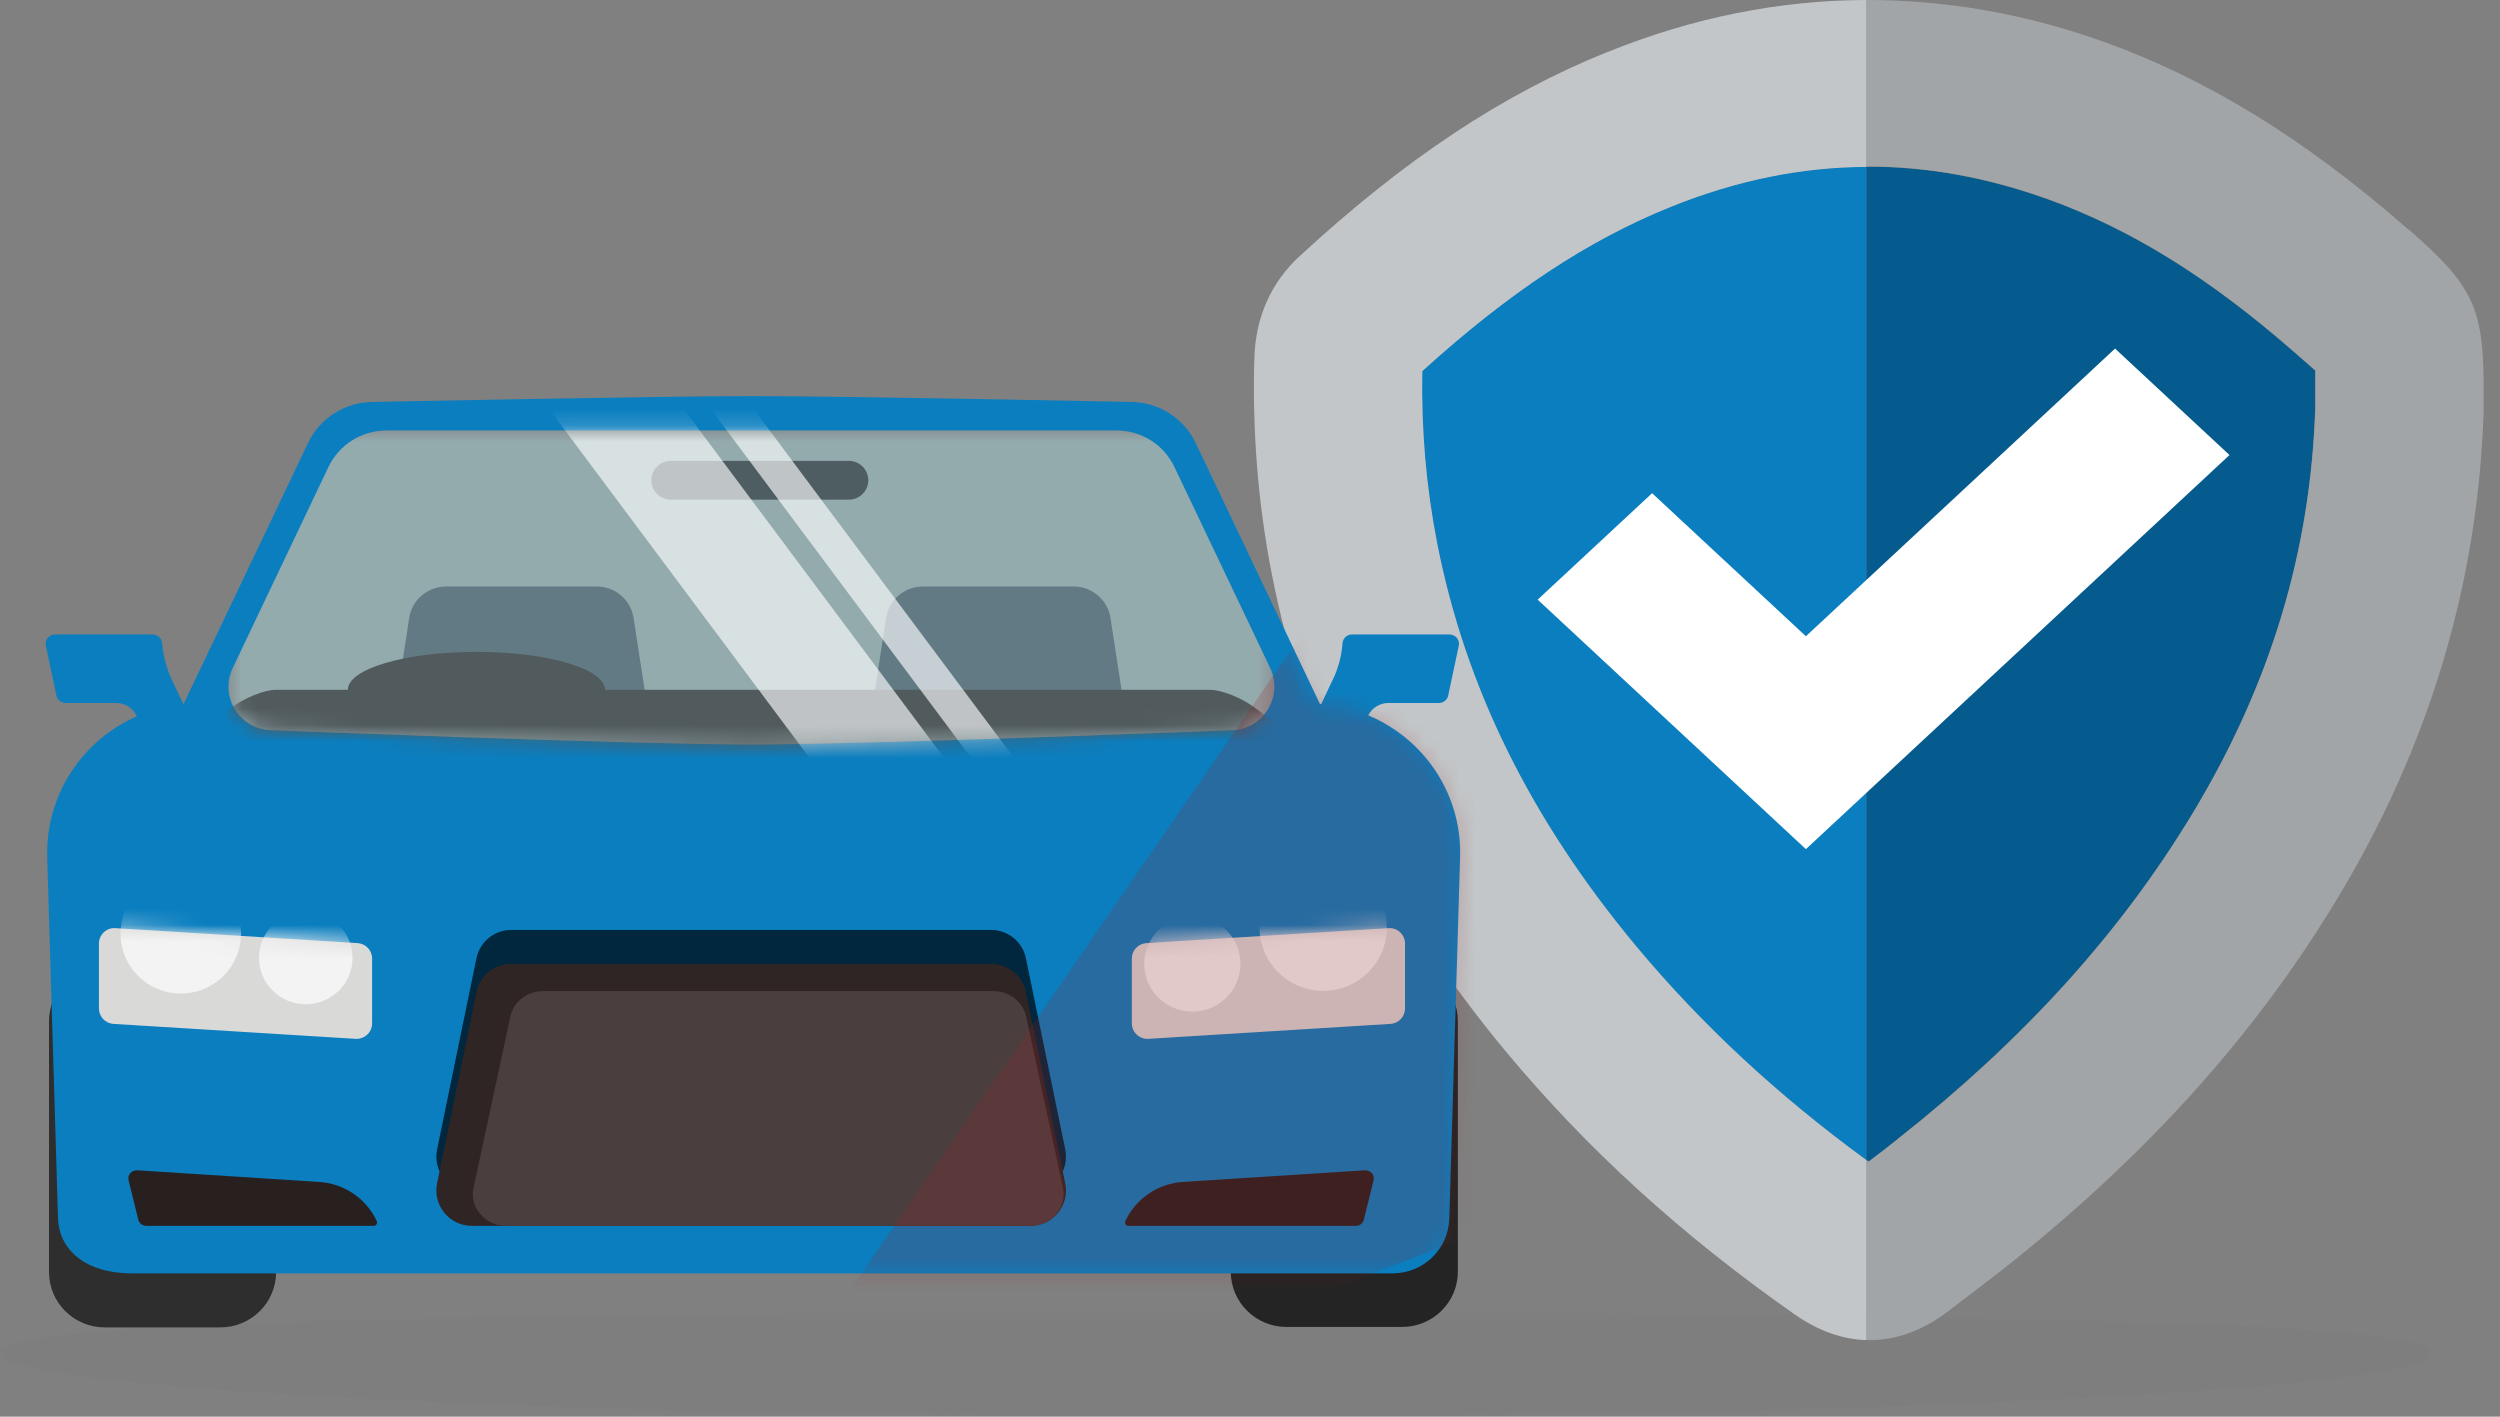 <svg xmlns="http://www.w3.org/2000/svg" width="150" height="85" viewBox="0 0 150 85" fill="none"><rect x="0" y="0" width="150" height="85" fill="#808080" stroke="none"/><g style="mix-blend-mode:multiply" opacity="0.24"><mask id="mask0_95_2041" style="mask-type:luminance" maskUnits="userSpaceOnUse" x="0" y="78" width="146" height="7"><path d="M145.992 78.734H0V85H145.992V78.734Z" fill="white"></path></mask><g mask="url(#mask0_95_2041)"><path d="M0 81.197C0 83.299 32.687 85.013 72.996 85.013C113.305 85.013 145.992 83.299 145.992 81.197C145.992 79.095 112.671 78.747 72.348 78.747C32.026 78.747 0 79.082 0 81.197Z" fill="#79797A"></path></g></g><path d="M100.233 12.399C95.282 14.394 90.533 17.528 85.326 22.254C85.258 25.736 85.555 29.204 86.216 32.578C87.916 41.241 91.828 49.168 98.168 56.774C102.081 61.474 106.613 65.678 111.983 69.615V10.002C108.07 10.016 104.172 10.806 100.233 12.399Z" fill="#0A7EBF"></path><path d="M96.442 3.12C90.156 5.651 84.287 9.547 77.96 15.385C76.274 16.938 75.343 19.027 75.263 21.424C75.128 25.816 75.478 30.208 76.315 34.479C78.311 44.683 83.06 54.337 90.399 63.147C95.242 68.959 100.88 74.1 107.666 78.854C109.096 79.858 110.553 80.367 111.996 80.407V69.615C106.627 65.692 102.095 61.474 98.182 56.787C91.842 49.168 87.93 41.255 86.23 32.591C85.569 29.217 85.272 25.749 85.34 22.268C90.547 17.541 95.296 14.408 100.246 12.413C104.199 10.819 108.098 10.029 111.996 10.016V0C106.789 0.013 101.595 1.044 96.456 3.12" fill="#C2C6C8"></path><path d="M113.886 68.316C121.467 62.331 127.254 55.93 131.585 48.753C136.225 41.041 138.627 33.1 138.91 24.477V23.419C138.91 23.017 138.91 22.576 138.91 22.241C138.627 21.986 138.235 21.638 137.871 21.33L137.52 21.022C132.489 16.63 127.834 13.752 122.897 11.971C119.214 10.645 115.599 9.989 111.983 10.002V69.615C111.983 69.615 112.064 69.682 112.105 69.709C112.712 69.253 113.292 68.798 113.886 68.329" fill="#055B8D"></path><path d="M144.522 13.792L144.185 13.497C138.262 8.342 132.435 4.753 126.364 2.558C121.588 0.83 116.786 0 111.983 0V9.989C115.599 9.976 119.228 10.632 122.911 11.957C127.848 13.752 132.489 16.617 137.534 21.009L137.885 21.317C138.249 21.625 138.64 21.973 138.923 22.227C138.923 22.562 138.923 23.004 138.923 23.406V24.464C138.64 33.087 136.239 41.027 131.598 48.74C127.268 55.93 121.481 62.331 113.899 68.316C113.319 68.785 112.725 69.24 112.118 69.695C112.078 69.668 112.037 69.628 111.997 69.601V80.394C111.997 80.394 112.132 80.407 112.199 80.407C113.778 80.407 115.356 79.831 116.867 78.693C117.973 77.85 119.079 77.006 120.185 76.149C128.725 69.401 135.295 62.13 140.259 53.882C145.75 44.776 148.69 34.961 149.014 24.705V23.446C149.041 18.505 148.407 17.153 144.549 13.792" fill="#A1A5A7"></path><path d="M108.354 50.949L92.26 35.979L99.126 29.592L108.354 38.175L126.903 20.915L133.769 27.302L108.354 50.949Z" fill="white"></path><path d="M77.191 57.925H84.125C85.974 57.925 87.471 59.412 87.471 61.246V76.296C87.471 78.131 85.974 79.617 84.125 79.617H77.191C75.343 79.617 73.846 78.131 73.846 76.296V61.246C73.846 59.412 75.343 57.925 77.191 57.925Z" fill="#242424"></path><path d="M6.286 57.952H13.22C15.068 57.952 16.566 59.438 16.566 61.273V76.323C16.566 78.158 15.068 79.644 13.22 79.644H6.286C4.438 79.644 2.94 78.158 2.94 76.323V61.273C2.94 59.438 4.438 57.952 6.286 57.952Z" fill="#2E2E2E"></path><path d="M86.985 38.068H81.117C80.82 38.068 80.578 38.296 80.55 38.59C80.496 39.367 80.294 40.117 79.957 40.8L78.918 42.995C78.783 43.277 78.918 43.611 79.188 43.745L80.739 44.468C81.023 44.602 81.36 44.468 81.495 44.201L82.088 42.942C82.304 42.473 82.79 42.179 83.302 42.179H86.338C86.608 42.179 86.837 41.991 86.891 41.737L87.525 38.751C87.606 38.403 87.336 38.068 86.972 38.068" fill="#0A7EBF"></path><path d="M3.291 38.068H9.16C9.456 38.068 9.699 38.296 9.726 38.59C9.794 39.367 9.996 40.117 10.32 40.813L11.358 42.995C11.493 43.277 11.358 43.611 11.089 43.745L9.537 44.468C9.254 44.602 8.917 44.468 8.782 44.201L8.188 42.942C7.972 42.473 7.487 42.179 6.974 42.179H3.939C3.669 42.179 3.44 41.991 3.386 41.737L2.752 38.751C2.671 38.403 2.941 38.068 3.305 38.068" fill="#0A7EBF"></path><path d="M79.201 42.246L71.741 26.579C71.026 25.08 69.502 24.116 67.829 24.116C67.829 24.116 50.791 23.767 45.111 23.767C39.432 23.767 22.394 24.116 22.394 24.116C20.721 24.116 19.196 25.08 18.482 26.579L11.008 42.259C6.327 42.688 2.698 46.664 2.833 51.431L3.48 73.096C3.534 74.931 5.059 76.404 7.932 76.404H83.531C85.42 76.404 86.904 74.944 86.958 73.096L87.606 51.431C87.754 46.597 84.017 42.58 79.242 42.246M73.846 43.812C73.846 43.812 52.288 44.669 45.098 44.669C37.907 44.669 16.35 43.812 16.35 43.812C14.421 43.812 13.139 41.817 13.976 40.076L19.723 28.012C20.357 26.686 21.706 25.829 23.19 25.829H66.992C68.476 25.829 69.825 26.686 70.459 28.012L76.206 40.076C77.029 41.804 75.761 43.812 73.832 43.812" fill="#0A7EBF"></path><path d="M9.403 53.614L20.91 54.377C23.567 54.551 25.847 56.011 27.007 58.314L27.318 58.93H62.77L63.094 58.314C64.281 56.011 66.588 54.551 69.259 54.404L82.951 53.614C83.747 53.614 85.123 53.172 85.07 52.609L84.462 46.263C84.328 44.843 80.375 43.678 75.721 43.678C75.721 43.678 52.248 45.807 44.585 45.807C36.923 45.807 14.664 43.678 14.664 43.678C10.01 43.678 5.922 44.79 5.922 48.405L5.315 52.623C5.261 53.185 6.637 53.627 9.389 53.627" fill="#0A7EBF"></path><path d="M61.555 57.497C61.353 56.506 60.476 55.796 59.465 55.796H30.676C29.665 55.796 28.788 56.506 28.585 57.497L26.224 68.972C25.955 70.284 26.966 71.516 28.315 71.516H61.825C63.174 71.516 64.186 70.284 63.916 68.972L61.555 57.497Z" fill="#00273D"></path><path d="M28.315 73.552H61.825C63.174 73.552 64.186 72.32 63.916 71.007L61.555 59.532C61.353 58.541 60.476 57.832 59.465 57.832H30.676C29.665 57.832 28.788 58.541 28.585 59.532L26.224 71.007C25.955 72.32 26.966 73.552 28.315 73.552Z" fill="#2F2525"></path><path d="M30.366 73.552H61.812C63.08 73.552 64.024 72.454 63.781 71.275L61.569 60.992C61.38 60.108 60.557 59.465 59.599 59.465H32.592C31.634 59.465 30.811 60.094 30.622 60.992L28.41 71.275C28.154 72.454 29.111 73.552 30.38 73.552" fill="#4B3E3E"></path><g opacity="0.48"><mask id="mask1_95_2041" style="mask-type:luminance" maskUnits="userSpaceOnUse" x="13" y="25" width="64" height="20"><path d="M76.463 25.829H13.706V44.669H76.463V25.829Z" fill="white"></path></mask><g mask="url(#mask1_95_2041)"><path d="M23.19 25.829H66.993C68.477 25.829 69.826 26.673 70.46 28.012L76.207 40.076C77.029 41.804 75.761 43.812 73.832 43.812C73.832 43.812 52.275 44.669 45.085 44.669C37.894 44.669 16.337 43.812 16.337 43.812C14.408 43.812 13.126 41.817 13.963 40.076L19.709 28.012C20.343 26.686 21.692 25.829 23.176 25.829" fill="#A9D9E0"></path></g></g><path d="M40.255 29.98H50.925C51.573 29.98 52.099 29.458 52.099 28.815C52.099 28.173 51.573 27.651 50.925 27.651H40.255C39.607 27.651 39.081 28.173 39.081 28.815C39.081 29.458 39.607 29.98 40.255 29.98Z" fill="#4E5D62"></path><mask id="mask2_95_2041" style="mask-type:luminance" maskUnits="userSpaceOnUse" x="13" y="25" width="64" height="20"><path d="M23.19 25.829C21.706 25.829 20.357 26.673 19.723 28.012L13.976 40.076C13.153 41.804 14.421 43.812 16.35 43.812C16.35 43.812 37.907 44.669 45.098 44.669C52.288 44.669 73.846 43.812 73.846 43.812C75.775 43.812 77.056 41.817 76.22 40.076L70.473 28.012C69.839 26.686 68.49 25.829 67.006 25.829H23.19Z" fill="white"></path></mask><g mask="url(#mask2_95_2041)"><path d="M25.28 49.262H37.287C38.663 49.262 39.715 48.044 39.499 46.705L38.015 37.077C37.853 35.992 36.909 35.189 35.803 35.189H26.764C25.658 35.189 24.714 35.992 24.552 37.077L23.068 46.705C22.866 48.057 23.918 49.262 25.28 49.262Z" fill="#627A84"></path><path d="M53.894 49.262H65.9C67.276 49.262 68.328 48.044 68.112 46.705L66.629 37.077C66.467 35.992 65.522 35.189 64.416 35.189H55.378C54.271 35.189 53.327 35.992 53.165 37.077L51.681 46.705C51.479 48.057 52.531 49.262 53.894 49.262Z" fill="#627A84"></path><path d="M9.011 47.254H80.145C81.009 47.254 80.739 46.531 79.606 45.673L75.302 42.473C74.48 41.857 73.292 41.389 72.604 41.389H16.552C15.864 41.389 14.677 41.871 13.854 42.473L9.551 45.673C8.418 46.517 8.134 47.254 9.011 47.254Z" fill="#515A5D"></path><path d="M20.869 41.389C20.869 42.647 24.323 43.665 28.586 43.665C32.849 43.665 36.302 42.647 36.302 41.389C36.302 40.13 32.849 39.112 28.586 39.112C24.323 39.112 20.869 40.13 20.869 41.389Z" fill="#515A5D"></path><g style="mix-blend-mode:overlay" opacity="0.64"><mask id="mask3_95_2041" style="mask-type:luminance" maskUnits="userSpaceOnUse" x="33" y="20" width="29" height="36"><path d="M61.083 20.808H33.037V55.234H61.083V20.808Z" fill="white"></path></mask><g mask="url(#mask3_95_2041)"><path d="M38.232 20.802L33.018 24.636L55.847 55.225L61.061 51.392L38.232 20.802Z" fill="white"></path></g></g><g style="mix-blend-mode:overlay" opacity="0.64"><mask id="mask4_95_2041" style="mask-type:luminance" maskUnits="userSpaceOnUse" x="41" y="22" width="26" height="33"><path d="M66.412 22.335H41.914V54.149H66.412V22.335Z" fill="white"></path></mask><g mask="url(#mask4_95_2041)"><path d="M43.579 22.347L41.921 23.567L64.75 54.156L66.409 52.937L43.579 22.347Z" fill="white"></path></g></g></g><path d="M68.895 62.331L83.424 61.434C83.91 61.407 84.301 61.005 84.301 60.51V56.613C84.301 56.078 83.842 55.649 83.316 55.689L68.787 56.586C68.301 56.613 67.91 57.015 67.91 57.51V61.407C67.91 61.942 68.369 62.357 68.895 62.331Z" fill="#D9D9D8"></path><mask id="mask5_95_2041" style="mask-type:luminance" maskUnits="userSpaceOnUse" x="67" y="55" width="18" height="8"><path d="M83.302 55.689L68.773 56.586C68.274 56.613 67.897 57.015 67.897 57.51V61.407C67.897 61.942 68.355 62.357 68.895 62.331L83.424 61.434C83.909 61.407 84.301 61.005 84.301 60.51V56.613C84.301 56.104 83.882 55.689 83.37 55.689C83.356 55.689 83.329 55.689 83.316 55.689" fill="white"></path></mask><g mask="url(#mask5_95_2041)"><path d="M75.573 55.662C75.573 57.751 77.287 59.452 79.391 59.452C81.496 59.452 83.209 57.751 83.209 55.662C83.209 53.574 81.496 51.873 79.391 51.873C77.287 51.873 75.573 53.574 75.573 55.662Z" fill="#F3F3F3"></path><path d="M68.652 57.832C68.652 59.412 69.947 60.697 71.539 60.697C73.131 60.697 74.426 59.412 74.426 57.832C74.426 56.252 73.131 54.966 71.539 54.966C69.947 54.966 68.652 56.252 68.652 57.832Z" fill="#F3F3F3"></path></g><path d="M21.341 62.331L6.812 61.434C6.327 61.407 5.936 61.005 5.936 60.51V56.613C5.936 56.078 6.394 55.649 6.92 55.689L21.449 56.586C21.935 56.613 22.326 57.015 22.326 57.51V61.407C22.326 61.942 21.868 62.357 21.341 62.331Z" fill="#D9D9D8"></path><mask id="mask6_95_2041" style="mask-type:luminance" maskUnits="userSpaceOnUse" x="5" y="55" width="18" height="8"><path d="M5.936 56.613V60.51C5.936 61.005 6.327 61.407 6.812 61.434L21.341 62.331C21.881 62.357 22.34 61.942 22.34 61.407V57.51C22.34 57.015 21.962 56.613 21.463 56.586L6.934 55.689C6.934 55.689 6.893 55.689 6.866 55.689C6.354 55.689 5.936 56.104 5.936 56.613Z" fill="white"></path></mask><g mask="url(#mask6_95_2041)"><path d="M14.461 56.024C14.461 58.006 12.842 59.612 10.846 59.612C8.849 59.612 7.23 58.006 7.23 56.024C7.23 54.042 8.849 52.435 10.846 52.435C12.842 52.435 14.461 54.042 14.461 56.024Z" fill="#F3F3F3"></path><path d="M21.152 57.47C21.152 59.01 19.897 60.255 18.346 60.255C16.795 60.255 15.54 59.01 15.54 57.47C15.54 55.93 16.795 54.685 18.346 54.685C19.897 54.685 21.152 55.93 21.152 57.47Z" fill="#F3F3F3"></path></g><path d="M71.026 70.914L81.899 70.217C82.236 70.204 82.493 70.499 82.412 70.82L81.831 73.177C81.778 73.404 81.575 73.552 81.346 73.552H67.707C67.559 73.552 67.464 73.404 67.518 73.27C68.152 71.905 69.501 70.994 71.026 70.914Z" fill="#27201F"></path><path d="M19.102 70.914L8.229 70.217C7.892 70.204 7.635 70.499 7.716 70.82L8.296 73.177C8.35 73.404 8.553 73.552 8.782 73.552H22.421C22.569 73.552 22.663 73.404 22.61 73.27C21.975 71.905 20.626 70.994 19.102 70.914Z" fill="#27201F"></path><mask id="mask7_95_2041" style="mask-type:luminance" maskUnits="userSpaceOnUse" x="2" y="24" width="86" height="53"><path d="M21.989 24.129C20.316 24.129 18.791 25.093 18.076 26.593L10.562 42.339C6.151 43.022 2.806 46.865 2.94 51.431L3.588 73.096C3.642 74.931 5.153 76.39 8.04 76.39H83.639C85.379 76.39 87.012 74.931 87.066 73.096L87.713 51.431C87.862 46.423 83.842 42.286 78.823 42.219L71.363 26.579C70.648 25.08 69.124 24.116 67.451 24.116H21.989V24.129Z" fill="white"></path></mask><g mask="url(#mask7_95_2041)"><g style="mix-blend-mode:multiply" opacity="0.2"><mask id="mask8_95_2041" style="mask-type:luminance" maskUnits="userSpaceOnUse" x="49" y="24" width="47" height="57"><path d="M95.012 24.129H49.172V80.059H95.012V24.129Z" fill="white"></path></mask><g mask="url(#mask8_95_2041)"><path d="M87.687 24.129L49.172 80.059L73.954 79.604L95.012 71.597L87.687 24.129Z" fill="#9A1E21"></path></g></g></g></svg>